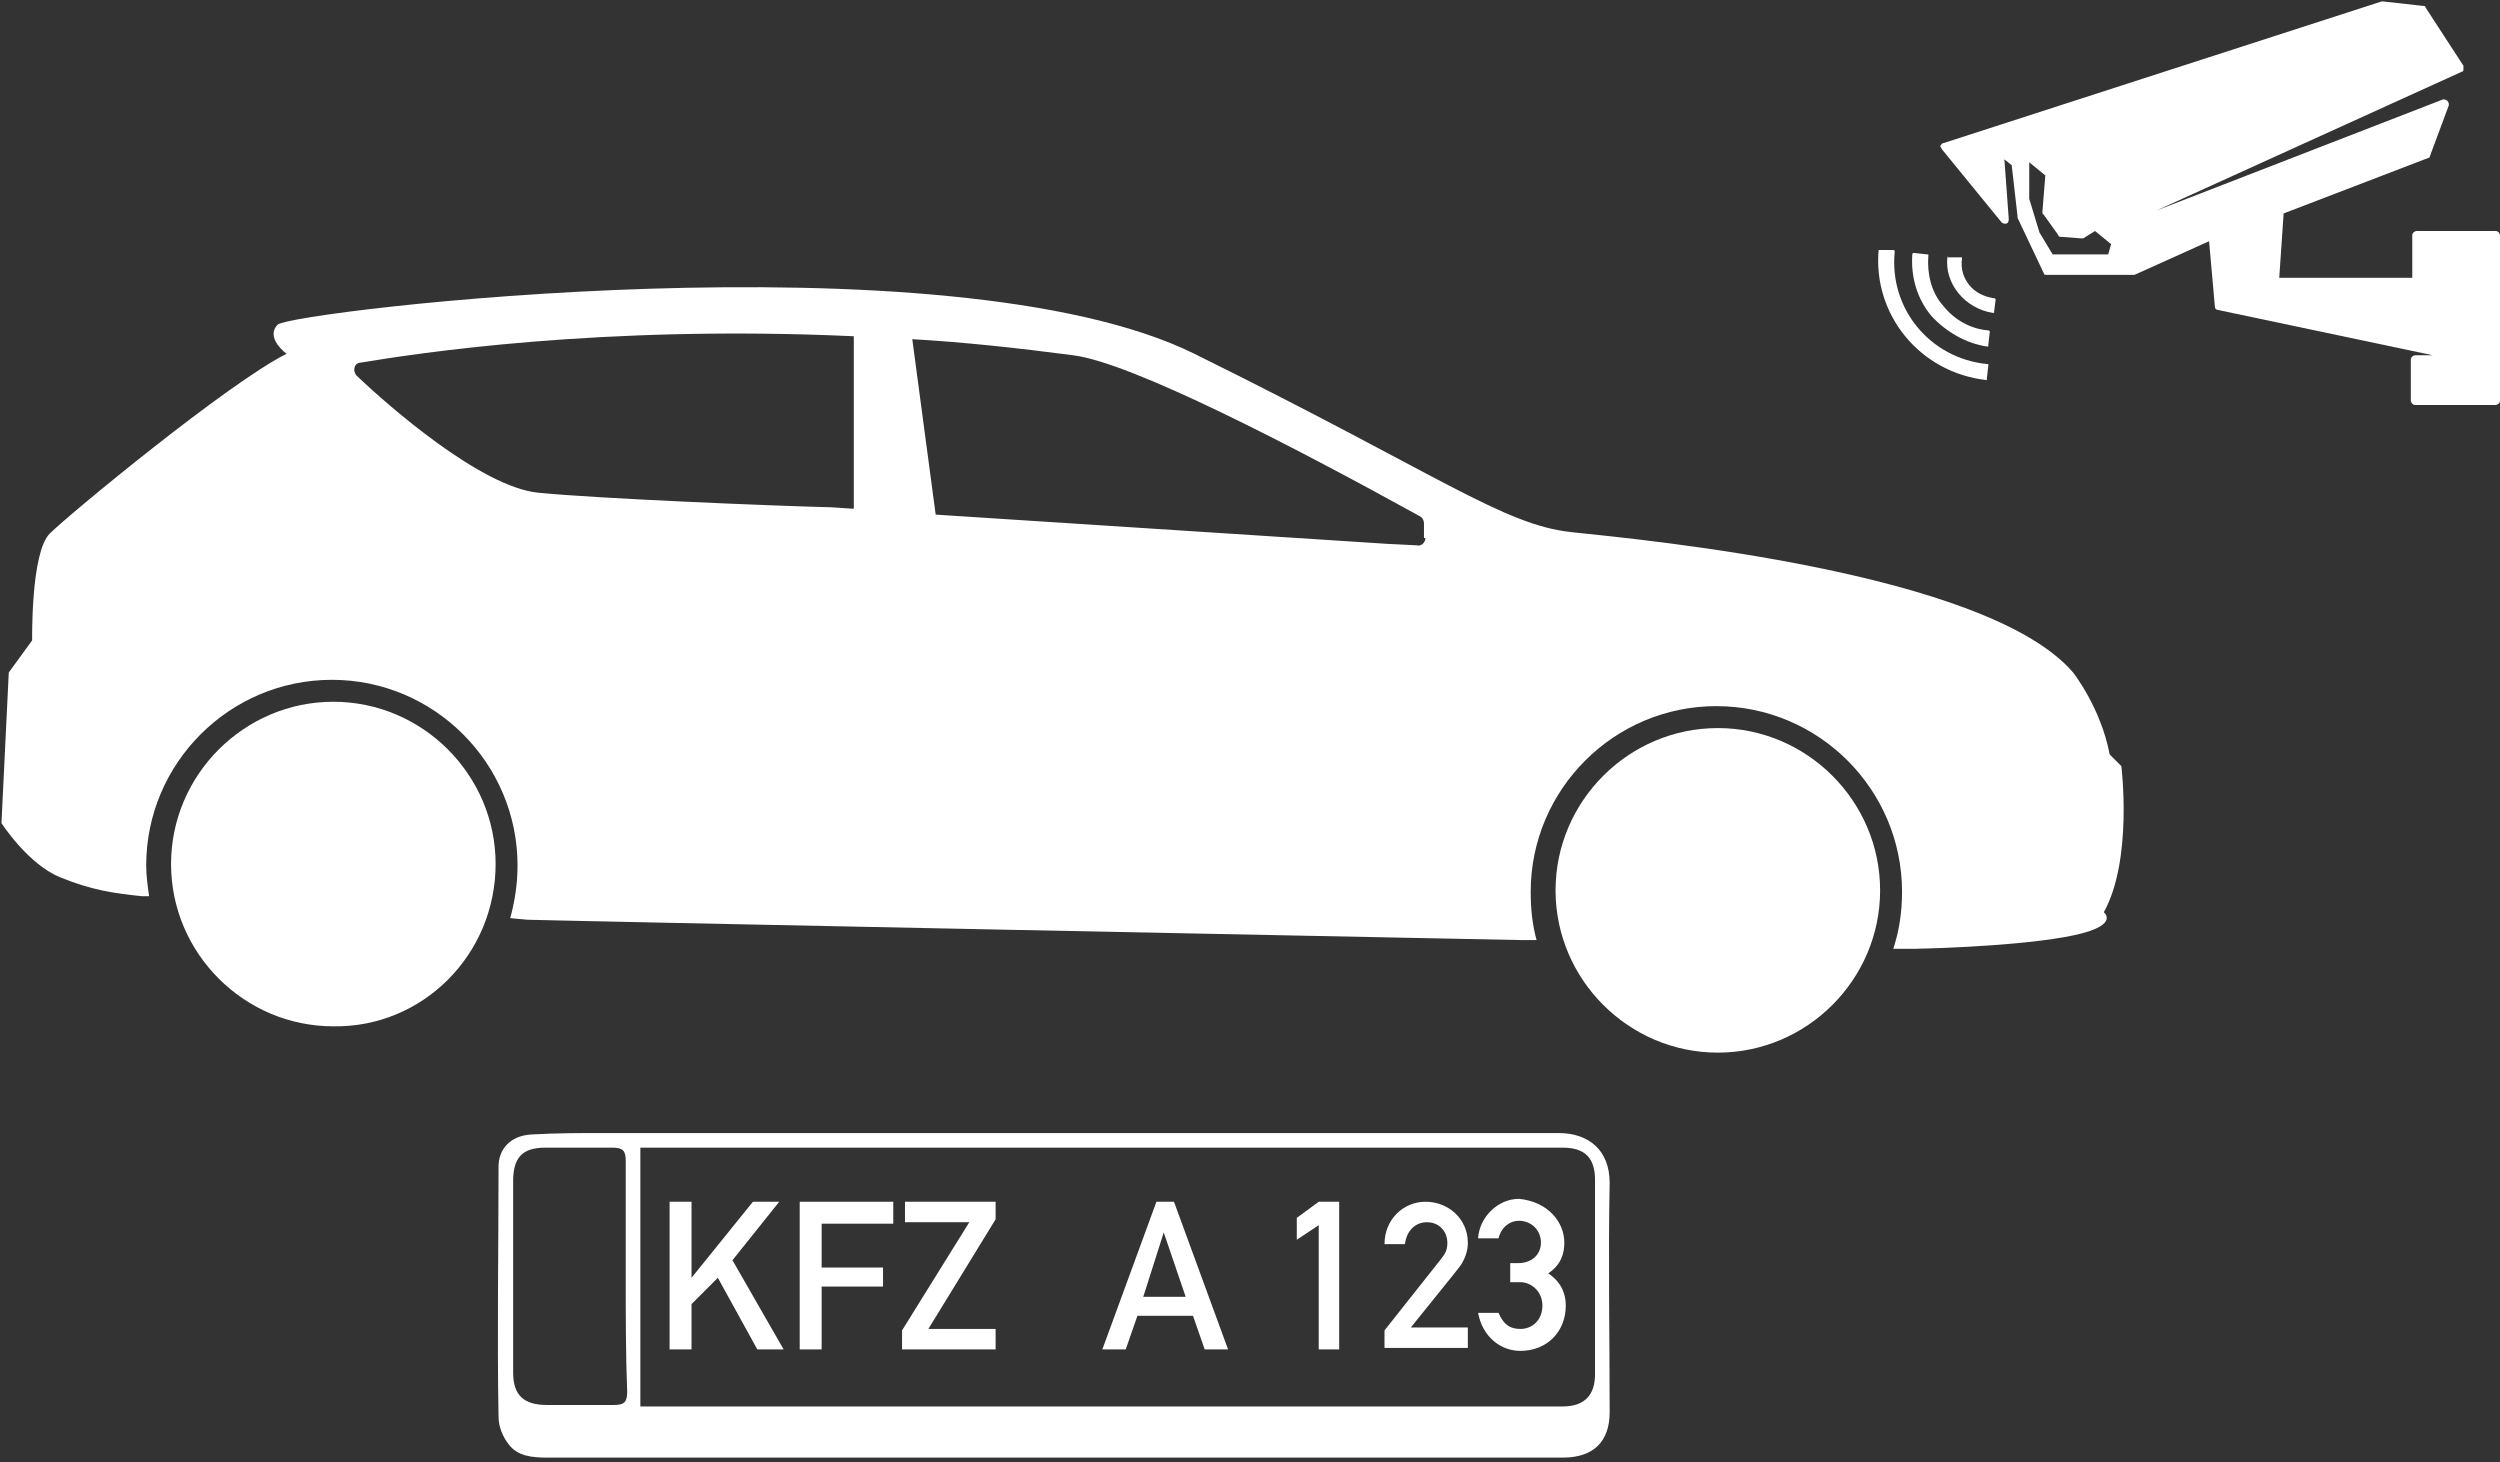 <?xml version="1.0" encoding="utf-8"?>
<svg xmlns="http://www.w3.org/2000/svg" xmlns:xlink="http://www.w3.org/1999/xlink" version="1.1" id="Ebene_1" x="0px" y="0px" viewBox="0 0 171 100" style="enable-background:new 0 0 171 100;" xml:space="preserve" width="171" height="100">
<rect x="0" y="0" width="171" height="100" fill="#333333" stroke="none"/>
<style type="text/css">
	.st0{fill:#FFFFFF;}
</style>
<g>
	<path class="st0" d="M33.9,59.1c0-6.1-5-11.1-11.1-11.1c-6.1,0-11.1,5-11.1,11.1c0,6.1,5,11.1,11.1,11.1   C28.9,70.3,33.9,65.3,33.9,59.1"/>
	<path class="st0" d="M97.5,36.8c0,0.3-0.3,0.6-0.6,0.5l-2-0.1l-30.9-2l-1.6-12c3.5,0.2,7.2,0.6,11,1.1c4,0.5,15,6.2,23.7,11   c0.2,0.1,0.3,0.3,0.3,0.5V36.8z M58.4,34.8l-1.5-0.1c-4.1-0.1-16.1-0.6-20.1-1c-3.9-0.4-10.2-5.9-12.4-8c-0.3-0.3-0.2-0.9,0.3-0.9   c3.6-0.6,16.4-2.6,33.7-1.8V34.8z M143.9,62.4c2-3.6,1.2-10,1.2-10l-0.8-0.8c-0.6-3.2-2.5-5.6-2.5-5.6c-5.9-6.9-29.6-9.1-34.3-9.6   c-4.7-0.5-9-3.9-25.8-12.2s-61.7-2.9-62.7-2c-0.9,0.9,0.6,2,0.6,2C15.6,26.2,4.7,35.2,3.4,36.5c-1.3,1.3-1.2,7.3-1.2,7.3l-1.6,2.2   L0.1,56.3c0,0,1.8,2.8,4,3.7c2.2,0.9,3.7,1.1,5.6,1.3c0.1,0,0.3,0,0.5,0c-0.1-0.7-0.2-1.4-0.2-2.1c0-7,5.7-12.7,12.7-12.7   c7,0,12.7,5.7,12.7,12.7c0,1.3-0.2,2.5-0.5,3.6c0.9,0.1,1.3,0.1,1,0.1c-2.1,0,68.1,1.4,68.1,1.4l1.1,0c-0.3-1.1-0.4-2.2-0.4-3.3   c0-7,5.7-12.7,12.7-12.7c7,0,12.7,5.7,12.7,12.7c0,1.4-0.2,2.7-0.6,3.9l1.4,0c0,0,6.3-0.1,10.3-0.8   C145.2,63.4,143.9,62.4,143.9,62.4"/>
	<path class="st0" d="M117.5,49.8c-6.1,0-11.1,5-11.1,11.1c0,6.1,5,11.1,11.1,11.1c6.1,0,11.1-5,11.1-11.1   C128.6,54.8,123.6,49.8,117.5,49.8"/>
	<path class="st0" d="M42.8,87.4L42.8,87.4c0-2.7,0-5.3,0-8c0-0.7-0.2-0.9-0.9-0.9c-1.5,0-3.1,0-4.6,0c-1.6,0-2.2,0.7-2.2,2.3   c0,4.4,0,8.8,0,13.1c0,1.5,0.7,2.2,2.3,2.2c1.5,0,3.1,0,4.6,0c0.7,0,0.9-0.2,0.9-0.9C42.8,92.7,42.8,90,42.8,87.4 M43.8,96.2h0.7   c17.1,0,45.3,0,62.4,0c1.5,0,2.2-0.8,2.2-2.2c0-4.4,0-8.9,0-13.3c0-1.5-0.7-2.2-2.2-2.2c-17.1,0-45.2,0-62.2,0c-0.3,0-0.6,0-0.9,0   V96.2z M66.5,99.7c-9.7,0-19.4,0-29.1,0c-1,0-2-0.1-2.6-0.9c-0.4-0.5-0.7-1.2-0.7-1.9c-0.1-5.7,0-11.4,0-17.1   c0-1.2,0.8-2.1,2.2-2.2c1.7-0.1,3.4-0.1,5.1-0.1c18.1,0,47.1,0,65.2,0c2.1,0,3.5,1.2,3.5,3.4c-0.1,5.2,0,10.5,0,15.7   c0,2-1.1,3.1-3.2,3.1c-6.3,0-23.5,0-29.8,0C73.6,99.7,70,99.7,66.5,99.7L66.5,99.7z"/>
</g>
<polygon class="st0" points="47.3,82.2 47.3,87.4 47.3,87.4 51.5,82.2 53.3,82.2 50.1,86.2 53.6,92.3 51.8,92.3 49.1,87.4   47.3,89.2 47.3,92.3 45.8,92.3 45.8,82.2 "/>
<polygon class="st0" points="61.1,82.2 61.1,83.7 56.2,83.7 56.2,86.7 60.4,86.7 60.4,88 56.2,88 56.2,92.3 54.7,92.3 54.7,82.2 "/>
<polygon class="st0" points="68.1,82.2 68.1,83.4 63.5,90.9 68.1,90.9 68.1,92.3 61.7,92.3 61.7,91 66.3,83.6 61.9,83.6 61.9,82.2   "/>
<path class="st0" d="M78.2,88.7h2.9l-1.5-4.4h0L78.2,88.7z M80.3,82.2L84,92.3h-1.6l-0.8-2.3h-3.8L77,92.3h-1.6l3.7-10.1H80.3z"/>
<polygon class="st0" points="90.2,82.2 88.7,83.3 88.7,84.8 90.2,83.8 90.2,92.3 91.6,92.3 91.6,82.2 "/>
<g>
	<path class="st0" d="M100.4,85c0,0.4-0.1,0.9-0.4,1.4c-0.1,0.2-0.2,0.3-3.5,4.4h3.9v1.4h-5.7V91l3.8-4.8c0.3-0.4,0.5-0.6,0.5-1.2   c0-0.7-0.5-1.4-1.4-1.4c-0.8,0-1.4,0.6-1.5,1.5h-1.4c0-1.7,1.3-2.9,2.8-2.9C99.1,82.2,100.4,83.4,100.4,85"/>
	<path class="st0" d="M107,85c0,0.7-0.2,1.5-1.1,2.1c0.9,0.6,1.2,1.4,1.2,2.2c0,1.8-1.3,3.1-3.1,3.1c-1.4,0-2.6-1-2.9-2.6h1.4   c0.3,0.7,0.7,1.1,1.5,1.1c0.8,0,1.5-0.6,1.5-1.6c0-1-0.8-1.6-1.5-1.6h-0.7v-1.3h0.5c1.1,0,1.6-0.7,1.6-1.4c0-0.9-0.7-1.5-1.5-1.5   c-0.6,0-1.2,0.4-1.4,1.2h-1.4c0.1-1.5,1.4-2.7,2.8-2.7C105.9,82.2,107,83.6,107,85"/>
	<path class="st0" d="M138.8,11.1l1.1,0.9l-0.2,2.5c0,0.1,0,0.1,0.1,0.2l1,1.4c0,0.1,0.1,0.1,0.2,0.1l1.3,0.1c0.1,0,0.1,0,0.2,0   l0.8-0.5l1.1,0.9l-0.2,0.7l-3.8,0l-0.9-1.5l-0.7-2.3V11.1z M132.9,10.3l4,4.9c0.1,0.1,0.2,0.1,0.3,0.1c0.1,0,0.2-0.1,0.2-0.3   l-0.3-4.1l0.5,0.4l0.4,3.5c0,0,0,0.1,0,0.1l1.8,3.8c0,0.1,0.1,0.1,0.2,0.1h5.9c0,0,0.1,0,0.1,0l5.1-2.3l0.4,4.5   c0,0.1,0.1,0.2,0.2,0.2l14.7,3.1h-1.2c-0.1,0-0.3,0.1-0.3,0.3v2.8c0,0.1,0.1,0.3,0.3,0.3h5.5c0.1,0,0.3-0.1,0.3-0.3V16.1   c0-0.1-0.1-0.3-0.3-0.3h-5.4c-0.1,0-0.3,0.1-0.3,0.3V19h-9.1l0.3-4.4l9.9-3.8c0.1,0,0.1-0.1,0.1-0.1l1.3-3.5c0-0.1,0-0.2-0.1-0.3   c-0.1-0.1-0.2-0.1-0.3-0.1l-19.6,7.6l20.9-9.5c0.1,0,0.1-0.1,0.1-0.2c0-0.1,0-0.1,0-0.2l-2.6-4c0-0.1-0.1-0.1-0.2-0.1l-2.7-0.3   c0,0-0.1,0-0.1,0l-30,9.7c-0.1,0-0.1,0.1-0.2,0.2C132.8,10.1,132.8,10.2,132.9,10.3"/>
	<path class="st0" d="M128.5,17.1C128.5,17.1,128.5,17.1,128.5,17.1C128.6,17,128.6,17,128.5,17.1l1,0c0,0,0.1,0,0.1,0.1   c-0.4,3.9,2.4,7.3,6.3,7.7c0,0,0,0,0.1,0c0,0,0,0,0,0.1l-0.1,0.9c0,0,0,0,0,0.1c0,0,0,0,0,0c0,0,0,0,0,0   C131.3,25.5,128.1,21.5,128.5,17.1"/>
	<path class="st0" d="M132.1,21.6c-1-1.2-1.4-2.7-1.3-4.2c0,0,0-0.1,0.1-0.1l0.9,0.1c0,0,0,0,0.1,0c0,0,0,0,0,0.1   c-0.1,1.2,0.2,2.5,1,3.4c0.8,1,1.9,1.6,3.1,1.7c0,0,0.1,0,0.1,0.1l-0.1,0.9c0,0,0,0,0,0.1c0,0,0,0-0.1,0c0,0,0,0,0,0   C134.5,23.5,133.1,22.7,132.1,21.6"/>
	<path class="st0" d="M133.2,17.6C133.2,17.5,133.3,17.5,133.2,17.6l0.9,0c0,0,0,0,0.1,0c0,0,0,0,0,0.1c-0.1,0.7,0.1,1.3,0.5,1.8   c0.4,0.5,1,0.8,1.7,0.9c0,0,0.1,0,0.1,0.1l-0.1,0.8c0,0,0,0,0,0.1c0,0,0,0-0.1,0c0,0,0,0,0,0C134.4,21.1,133,19.4,133.2,17.6"/>
</g>
</svg>
